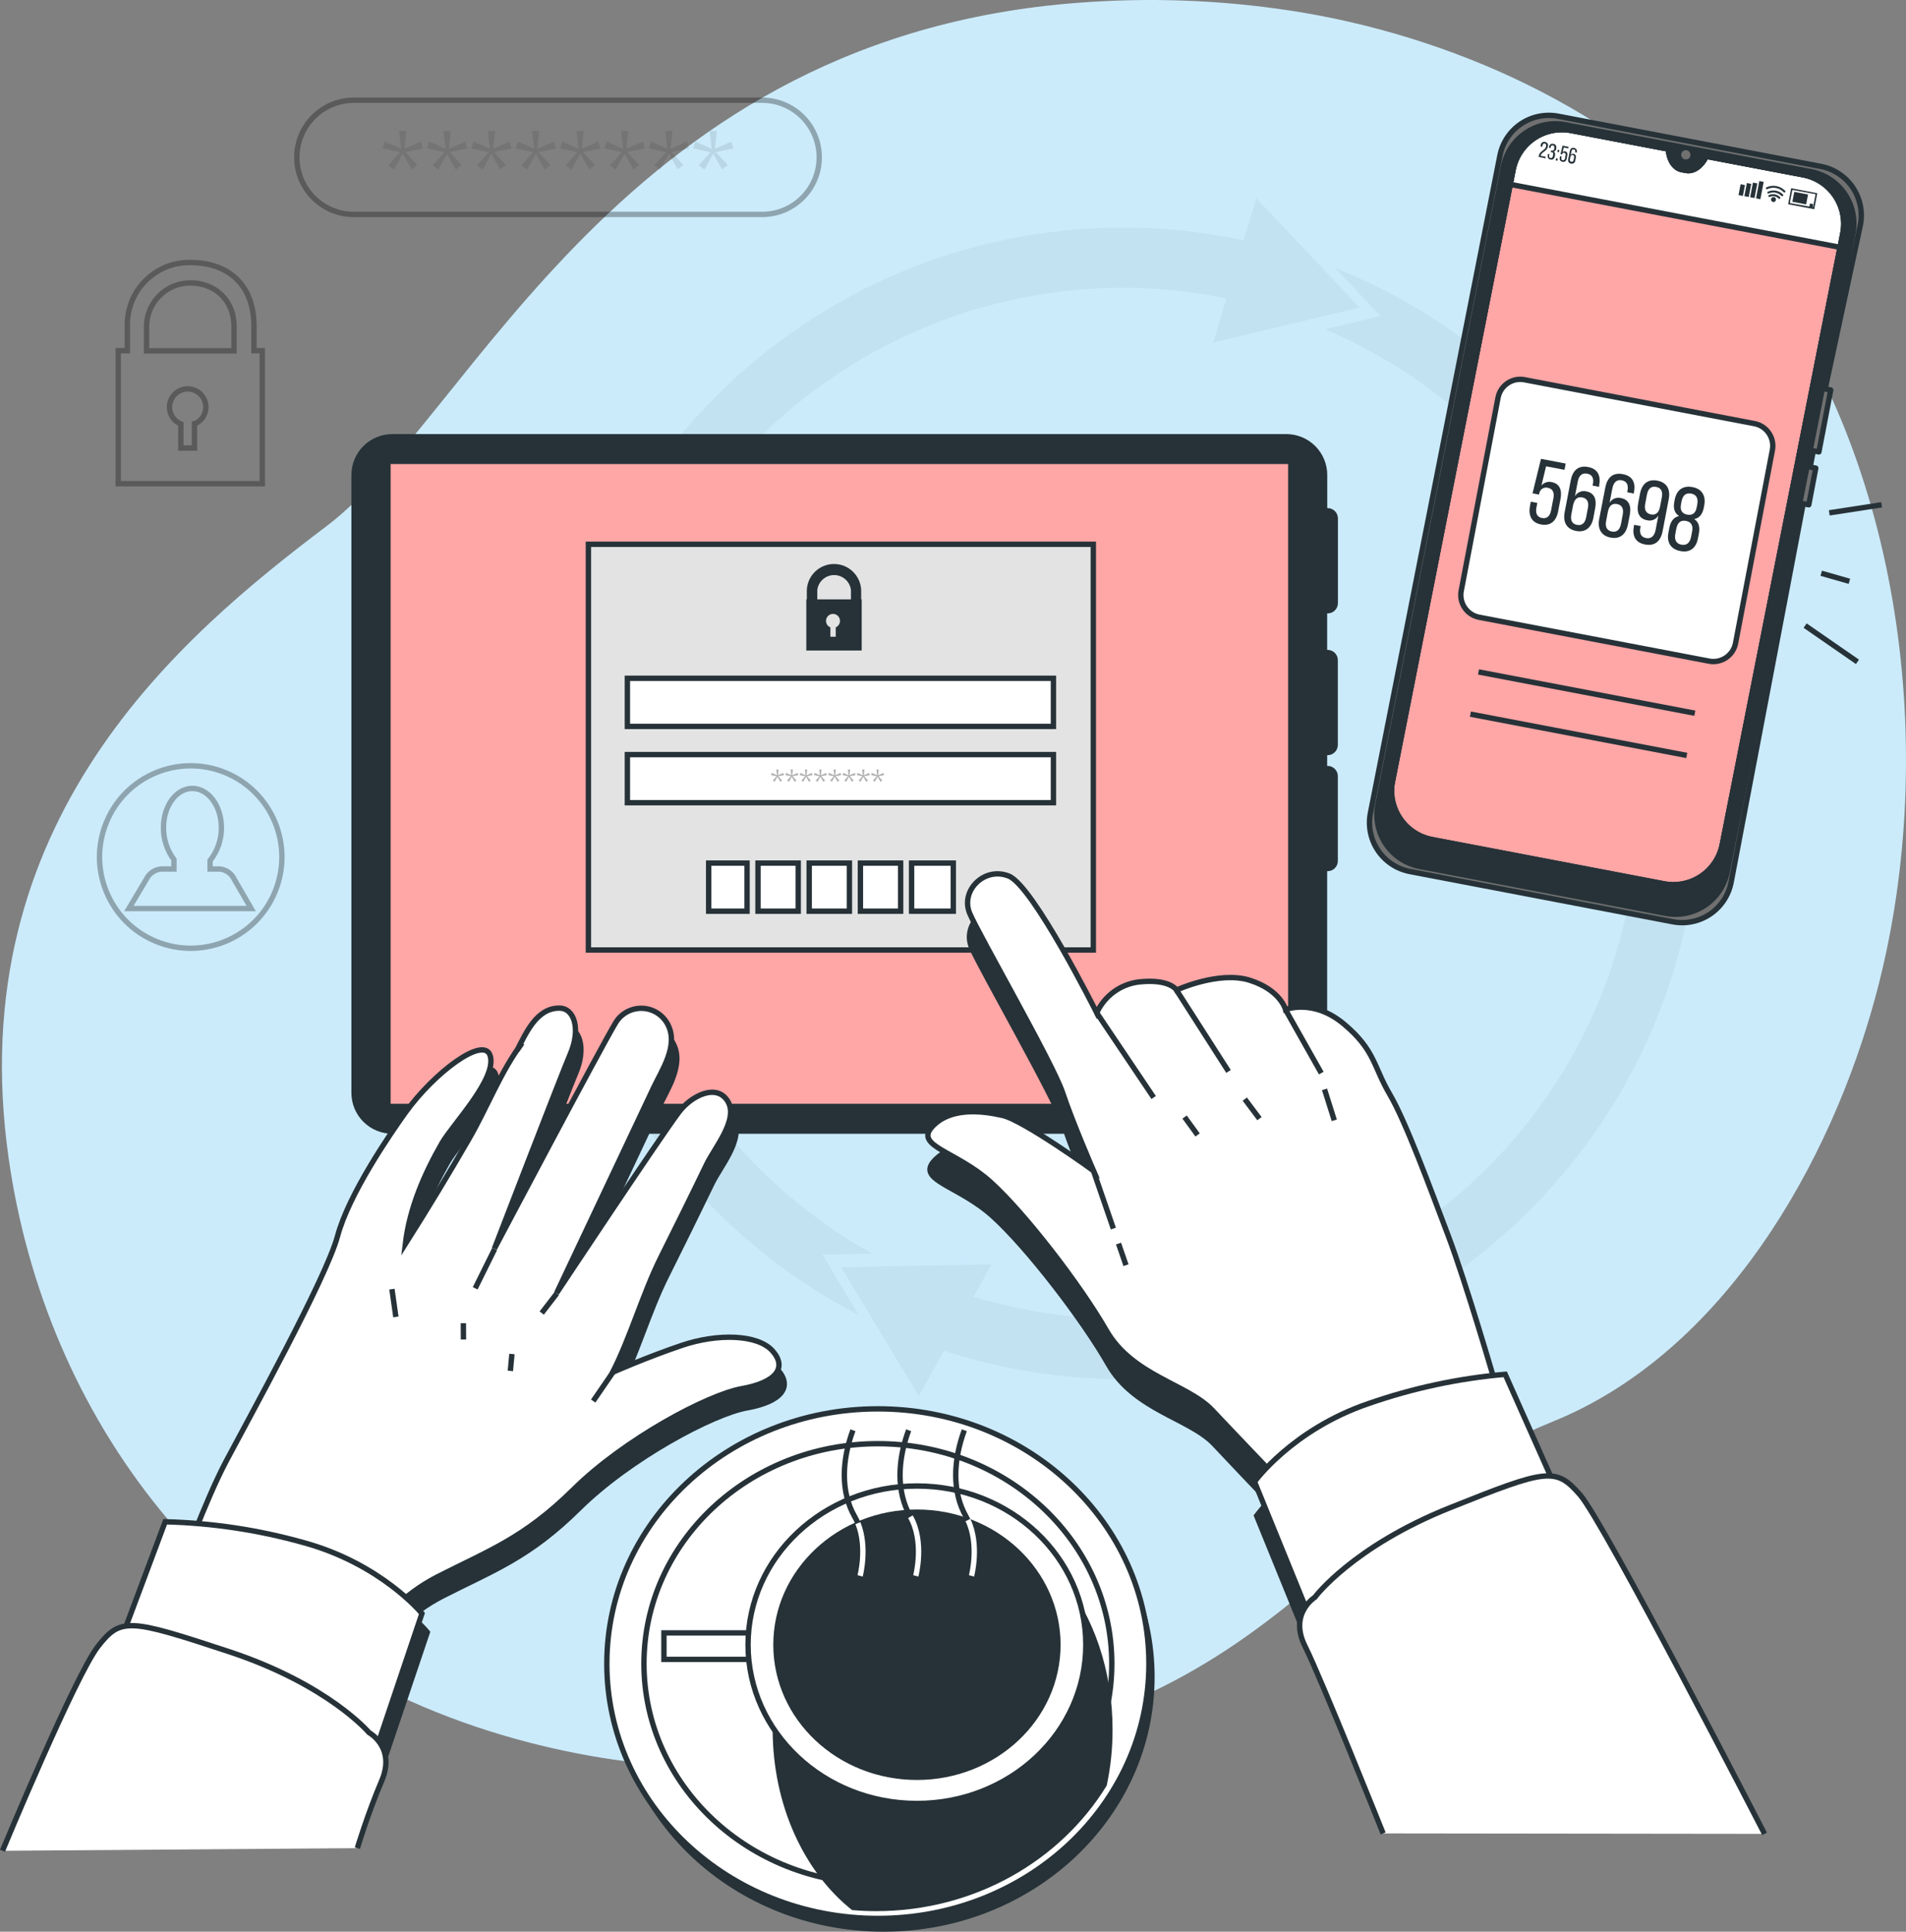 <?xml version="1.0" encoding="UTF-8" standalone="no"?>
<svg
   xmlns:dc="http://purl.org/dc/elements/1.1/"
   xmlns:cc="http://creativecommons.org/ns#"
   xmlns:rdf="http://www.w3.org/1999/02/22-rdf-syntax-ns#"
   xmlns:svg="http://www.w3.org/2000/svg"
   xmlns="http://www.w3.org/2000/svg"
   xmlns:sodipodi="http://sodipodi.sourceforge.net/DTD/sodipodi-0.dtd"
   xmlns:inkscape="http://www.inkscape.org/namespaces/inkscape"
   width="346.386"
   height="350.905"
   viewBox="0 0 346.386 350.905"
   version="1.1"
   id="svg214"
   sodipodi:docname="two-factor.svg"
   style="fill:none"
   inkscape:version="0.92.5 (2060ec1f9f, 2020-04-08)">
  <rect x="0" y="0" width="346.386" height="350.905" fill="#808080" stroke="none"/>
  <defs
     id="defs218" />
  <sodipodi:namedview
     pagecolor="#ffffff"
     bordercolor="#666666"
     borderopacity="1"
     objecttolerance="10"
     gridtolerance="10"
     guidetolerance="10"
     inkscape:pageopacity="0"
     inkscape:pageshadow="2"
     inkscape:window-width="3840"
     inkscape:window-height="2096"
     id="namedview216"
     showgrid="false"
     fit-margin-top="0"
     fit-margin-left="0"
     fit-margin-right="0"
     fit-margin-bottom="0"
     inkscape:zoom="1.7337891"
     inkscape:cx="226.0346"
     inkscape:cy="115.72048"
     inkscape:window-x="0"
     inkscape:window-y="34"
     inkscape:window-maximized="1"
     inkscape:current-layer="svg214" />
  <path
     d="m 340.936,180.696 c -8.232,30.716 -27.782,64.981 -58.713,77.532 -46.731,18.972 -48.764,58.296 -135.266,62.955 -12.626,0.735 -25.295,0.098 -37.784,-1.902 -6.106,-0.996 -12.142,-2.382 -18.071,-4.15 -52.291,-15.593 -82.845,-57.943 -89.521,-104.659 -8.786,-61.477 31.478,-95.033 57.827,-114.945 26.35,-19.913 53.708,-89.929 138.708,-95.172 12.979,-0.842 26.011,-0.183 38.839,1.964 29.26,4.982 59.86,19.25 79.094,42.612 1.443,1.756 2.834,3.552 4.174,5.39 26.195,36.059 31.939,88.496 20.713,130.376 z"
     id="path2"
     inkscape:connector-curvature="0"
     style="fill:#cbebfb" />
  <path
     d="m 46.157,63.71 v -4.366 c 0,-8.609 -5.729,-11.658 -11.55,-11.658 -1.529,-0.027 -3.048,0.258 -4.463,0.836 -1.415,0.579 -2.698,1.44 -3.77,2.531 -1.072,1.091 -1.911,2.388 -2.465,3.814 -0.554,1.425 -0.812,2.949 -0.759,4.477 v 4.366 h -1.663 v 24.163 h 26.18 v -24.163 z m -10.811,13.298 v 4.381 h -2.479 v -4.381 c -0.711,-0.288 -1.299,-0.814 -1.664,-1.487 -0.365,-0.674 -0.485,-1.454 -0.339,-2.206 0.147,-0.752 0.55,-1.43 1.142,-1.918 0.592,-0.487 1.334,-0.754 2.101,-0.754 0.766,0 1.509,0.267 2.101,0.754 0.592,0.487 0.995,1.165 1.142,1.918 0.146,0.752 0.027,1.532 -0.339,2.206 -0.365,0.674 -0.954,1.2 -1.664,1.487 z m 7.184,-13.275 h -15.9 v -4.366 c -0.004,-2.11 0.83,-4.136 2.318,-5.632 1.488,-1.496 3.51,-2.339 5.62,-2.345 4.389,0 7.962,3.003 7.962,7.954 z"
     stroke-miterlimit="10"
     id="path4"
     inkscape:connector-curvature="0"
     style="opacity:0.3;stroke:#000000;stroke-width:0.975;stroke-miterlimit:10" />
  <path
     d="M 138.504,18.203 H 64.322 c -5.732,0 -10.38,4.645 -10.38,10.376 0,5.73 4.647,10.376 10.38,10.376 h 74.182 c 5.732,0 10.379,-4.645 10.379,-10.376 0,-5.73 -4.647,-10.376 -10.379,-10.376 z"
     stroke-miterlimit="10"
     id="path6"
     inkscape:connector-curvature="0"
     style="opacity:0.3;stroke:#000000;stroke-width:0.975;stroke-miterlimit:10" />
  <g
     id="g24"
     style="opacity:0.3"
     transform="translate(-21.88,-21.552)">
    <path
       d="m 95.565,49.164 2.164,2.387 -1.04,0.77 -1.617,-2.841 -1.594,2.88 -1.04,-0.77 2.148,-2.387 -3.165,-0.693 0.385,-1.247 2.98,1.309 -0.37,-3.226 h 1.309 l -0.346,3.226 2.98,-1.286 0.385,1.247 z"
       id="path8"
       inkscape:connector-curvature="0"
       style="opacity:0.3;fill:#000000" />
    <path
       d="m 103.626,49.164 2.164,2.387 -1.07,0.808 -1.61,-2.841 -1.57,2.841 -1.04,-0.77 2.141,-2.387 -3.165,-0.693 0.393,-1.247 2.98,1.309 -0.37,-3.226 h 1.309 l -0.346,3.226 2.979,-1.286 0.385,1.247 z"
       id="path10"
       inkscape:connector-curvature="0"
       style="opacity:0.3;fill:#000000" />
    <path
       d="m 111.65,49.164 2.164,2.387 -1.039,0.77 -1.61,-2.841 -1.563,2.88 -1.032,-0.77 2.141,-2.387 -3.172,-0.693 0.392,-1.247 2.98,1.309 -0.369,-3.226 h 1.309 l -0.347,3.226 2.98,-1.286 0.385,1.247 z"
       id="path12"
       inkscape:connector-curvature="0"
       style="opacity:0.3;fill:#000000" />
    <path
       d="m 119.743,49.164 2.164,2.387 -1.017,0.808 -1.617,-2.841 -1.609,2.841 -1.039,-0.77 2.14,-2.387 -3.164,-0.693 0.385,-1.247 2.979,1.309 -0.385,-3.226 h 1.302 l -0.347,3.226 2.98,-1.286 0.393,1.247 z"
       id="path14"
       inkscape:connector-curvature="0"
       style="opacity:0.3;fill:#000000" />
    <path
       d="m 127.82,49.164 2.164,2.387 -1.04,0.77 -1.617,-2.841 -1.601,2.88 -1.047,-0.77 2.148,-2.387 -3.165,-0.693 0.385,-1.247 2.98,1.309 -0.37,-3.226 h 1.309 l -0.346,3.226 2.98,-1.286 0.385,1.247 z"
       id="path16"
       inkscape:connector-curvature="0"
       style="opacity:0.3;fill:#000000" />
    <path
       d="m 135.867,49.164 2.163,2.387 -1.047,0.77 -1.609,-2.841 -1.594,2.88 -1.04,-0.77 2.141,-2.387 -3.165,-0.693 0.393,-1.247 2.98,1.309 -0.339,-3.226 h 1.309 l -0.346,3.226 2.98,-1.286 0.385,1.247 z"
       id="path18"
       inkscape:connector-curvature="0"
       style="opacity:0.3;fill:#000000" />
    <path
       d="m 143.921,49.164 2.164,2.387 -1.039,0.77 -1.61,-2.841 -1.594,2.88 -1.039,-0.77 2.141,-2.387 -3.165,-0.693 0.393,-1.247 2.979,1.309 -0.369,-3.226 h 1.309 l -0.347,3.226 2.98,-1.286 0.385,1.247 z"
       id="path20"
       inkscape:connector-curvature="0"
       style="opacity:0.3;fill:#000000" />
    <path
       d="m 151.983,49.164 2.164,2.387 -1.04,0.77 -1.617,-2.841 -1.586,2.88 -1.04,-0.77 2.141,-2.387 -3.165,-0.693 0.385,-1.247 2.98,1.309 -0.362,-3.226 h 1.302 l -0.347,3.226 2.972,-1.286 0.393,1.247 z"
       id="path22"
       inkscape:connector-curvature="0"
       style="opacity:0.3;fill:#000000" />
  </g>
  <path
     d="m 42.576,159.737 c -0.237,-0.519 -0.606,-0.966 -1.071,-1.296 -0.465,-0.33 -1.009,-0.531 -1.577,-0.583 h -1.748 v -1.54 c 1.35,-1.7 2.075,-3.812 2.056,-5.983 0,-3.927 -2.364,-7.115 -5.282,-7.115 -2.918,0 -5.244,3.188 -5.244,7.115 -0.016,2.093 0.652,4.135 1.902,5.814 v 1.709 h -2.31 c -0.575,0.045 -1.127,0.241 -1.603,0.566 -0.476,0.326 -0.858,0.77 -1.108,1.29 l -3.165,5.328 h 22.23 z"
     stroke-miterlimit="10"
     id="path26"
     inkscape:connector-curvature="0"
     style="opacity:0.3;stroke:#000000;stroke-width:0.975;stroke-miterlimit:10" />
  <path
     d="m 49.969,162.025 c 3.502,-8.455 -0.513,-18.149 -8.968,-21.651 -8.455,-3.502 -18.148,0.513 -21.65,8.968 -3.502,8.455 0.513,18.148 8.968,21.65 8.455,3.503 18.148,-0.513 21.65,-8.967 z"
     stroke-miterlimit="10"
     id="path28"
     inkscape:connector-curvature="0"
     style="opacity:0.3;stroke:#000000;stroke-width:0.975;stroke-miterlimit:10" />
  <g
     id="g34"
     style="opacity:0.2"
     transform="translate(-21.88,-21.552)">
    <path
       d="m 180.434,249.287 c -19.551,-10.866 -34.565,-28.373 -42.324,-49.351 -7.759,-20.979 -7.751,-44.042 0.024,-65.015 7.774,-20.973 22.801,-38.469 42.36,-49.321 19.558,-10.852 42.356,-14.342 64.266,-9.839 l -2.387,8.008 26.611,-6.337 -18.788,-19.874 -2.31,7.646 c -7.22,-1.546 -14.584,-2.32 -21.968,-2.31 -57.681,0 -104.612,46.923 -104.612,104.604 0.015,19.199 5.308,38.024 15.3,54.418 9.992,16.393 24.299,29.725 41.356,38.536 l -6.599,-10.972 z"
       id="path30"
       inkscape:connector-curvature="0"
       style="opacity:0.2;fill:#000000" />
    <path
       d="m 264.541,70.255 8.216,8.693 -10.087,2.402 c 22.037,9.387 39.638,26.863 49.183,48.834 9.544,21.97 10.306,46.762 2.128,69.276 -8.179,22.514 -24.674,41.037 -46.094,51.76 -21.419,10.722 -46.133,12.827 -69.058,5.883 l 3.25,-5.891 -27.343,0.532 14.129,23.415 4.559,-8.254 c 10.496,3.44 21.472,5.189 32.517,5.182 57.681,0 104.612,-46.924 104.612,-104.612 C 330.528,146.528 324.225,126.07 312.459,108.74 300.692,91.41 284.001,78.005 264.541,70.255 Z"
       id="path32"
       inkscape:connector-curvature="0"
       style="opacity:0.2;fill:#000000" />
  </g>
  <path
     d="m 327.7,31.755 -17.633,-3.365 v 0.062 c -0.878,1.779 -2.31,2.764 -3.642,2.51 l -0.77,-0.146 c -1.332,-0.246 -2.31,-1.702 -2.464,-3.681 v -0.062 l -17.633,-3.365 c -1.167,-0.224 -2.368,-0.216 -3.532,0.024 -1.165,0.24 -2.27,0.708 -3.254,1.376 -0.983,0.668 -1.825,1.524 -2.477,2.517 -0.653,0.994 -1.103,2.107 -1.324,3.275 l -22.885,116.047 c -0.257,1.354 0.034,2.755 0.81,3.894 0.775,1.139 1.971,1.924 3.325,2.181 l 49.75,9.495 c 0.67,0.128 1.358,0.123 2.026,-0.015 0.669,-0.138 1.303,-0.406 1.867,-0.79 0.564,-0.383 1.047,-0.874 1.422,-1.444 0.374,-0.57 0.633,-1.209 0.76,-1.879 l 22.869,-116.031 c 0.225,-1.17 0.217,-2.373 -0.024,-3.54 -0.241,-1.167 -0.71,-2.275 -1.38,-3.26 -0.671,-0.985 -1.529,-1.828 -2.526,-2.481 -0.997,-0.652 -2.114,-1.102 -3.285,-1.321 z"
     id="path36"
     inkscape:connector-curvature="0"
     style="fill:#ffa6a6;stroke:#263238;stroke-width:0.975;stroke-linecap:round;stroke-linejoin:round" />
  <path
     d="m 334.422,44.93 0.493,-2.587 c 0.223,-1.169 0.213,-2.371 -0.029,-3.536 -0.242,-1.165 -0.711,-2.271 -1.381,-3.255 -0.671,-0.984 -1.528,-1.825 -2.524,-2.477 -0.996,-0.651 -2.111,-1.1 -3.281,-1.32 l -17.633,-3.365 v 0.062 c -0.878,1.779 -2.31,2.764 -3.642,2.51 l -0.77,-0.146 c -1.332,-0.246 -2.31,-1.702 -2.464,-3.681 v -0.062 l -17.633,-3.365 c -1.167,-0.224 -2.368,-0.216 -3.532,0.024 -1.165,0.24 -2.27,0.708 -3.254,1.376 -0.983,0.668 -1.825,1.524 -2.477,2.517 -0.653,0.994 -1.103,2.107 -1.324,3.275 l -0.501,2.595 z"
     id="path38"
     inkscape:connector-curvature="0"
     style="fill:#ffffff;stroke:#263238;stroke-width:0.975;stroke-linecap:round;stroke-linejoin:round" />
  <path
     d="m 330.557,82.09 2.148,-11.242 -1.016,-0.193 6.414,-29.837 c 0.447,-2.358 -0.061,-4.798 -1.41,-6.783 -1.35,-1.985 -3.432,-3.353 -5.79,-3.805 l -47.74,-9.117 c -2.358,-0.449 -4.799,0.058 -6.784,1.408 -1.985,1.35 -3.353,3.433 -3.803,5.792 l -23.531,119.42 c -0.225,1.167 -0.217,2.367 0.024,3.532 0.24,1.164 0.707,2.27 1.375,3.253 0.668,0.984 1.524,1.826 2.518,2.478 0.994,0.652 2.106,1.102 3.274,1.324 l 47.741,9.117 c 1.17,0.229 2.375,0.224 3.544,-0.014 1.168,-0.237 2.279,-0.704 3.267,-1.372 0.988,-0.668 1.834,-1.525 2.49,-2.522 0.656,-0.996 1.109,-2.112 1.332,-3.284 l 13.09,-68.746 1.017,0.201 1.27,-6.661 -1.016,-0.192 0.562,-2.949 z m -17.548,71.271 c -0.454,2.358 -1.824,4.439 -3.81,5.788 -1.987,1.348 -4.427,1.853 -6.786,1.404 l -42.172,-8.046 c -2.358,-0.452 -4.439,-1.821 -5.787,-3.806 -1.349,-1.985 -1.854,-4.424 -1.405,-6.782 l 21.914,-111.019 c 0.222,-1.168 0.672,-2.281 1.324,-3.275 0.652,-0.994 1.494,-1.849 2.478,-2.517 0.983,-0.668 2.089,-1.135 3.253,-1.376 1.165,-0.24 2.365,-0.248 3.532,-0.024 l 17.633,3.365 v 0.062 c 0.17,1.979 1.132,3.434 2.464,3.681 l 0.77,0.146 c 1.325,0.254 2.765,-0.77 3.643,-2.51 v -0.062 l 17.64,3.365 c 1.171,0.22 2.288,0.669 3.285,1.321 0.997,0.652 1.855,1.496 2.526,2.481 0.67,0.985 1.139,2.093 1.38,3.26 0.241,1.167 0.249,2.37 0.024,3.54 z"
     id="path40"
     inkscape:connector-curvature="0"
     style="fill:#707070;stroke:#263238;stroke-width:0.975;stroke-linecap:round;stroke-linejoin:round" />
  <path
     d="m 329.109,31.185 -44.66,-8.524 c -2.498,-0.476 -5.084,0.06 -7.187,1.489 -2.104,1.429 -3.554,3.636 -4.032,6.134 l -22.823,115.893 c -0.236,1.237 -0.227,2.509 0.028,3.743 0.255,1.233 0.751,2.404 1.459,3.446 0.708,1.042 1.614,1.934 2.667,2.626 1.053,0.691 2.232,1.168 3.469,1.404 l 44.66,8.516 c 1.238,0.237 2.509,0.227 3.743,-0.028 1.234,-0.255 2.405,-0.75 3.447,-1.458 1.042,-0.708 1.934,-1.615 2.625,-2.668 0.692,-1.053 1.169,-2.231 1.404,-3.469 l 22.823,-115.893 c 0.476,-2.498 -0.06,-5.082 -1.489,-7.184 -1.43,-2.103 -3.636,-3.551 -6.134,-4.027 z m -16.101,122.176 c -0.453,2.358 -1.823,4.439 -3.81,5.788 -1.986,1.348 -4.426,1.853 -6.785,1.404 l -42.173,-8.047 c -2.357,-0.451 -4.438,-1.82 -5.787,-3.805 -1.348,-1.985 -1.853,-4.425 -1.404,-6.782 l 21.914,-111.019 c 0.221,-1.168 0.671,-2.281 1.324,-3.275 0.652,-0.994 1.494,-1.849 2.478,-2.517 0.983,-0.668 2.089,-1.135 3.253,-1.376 1.164,-0.24 2.365,-0.248 3.532,-0.024 l 17.633,3.365 v 0.061 c 0.17,1.979 1.132,3.434 2.464,3.681 l 0.77,0.146 c 1.325,0.254 2.765,-0.77 3.642,-2.51 v -0.062 l 17.641,3.365 c 1.171,0.22 2.288,0.669 3.285,1.321 0.997,0.652 1.855,1.496 2.526,2.481 0.67,0.985 1.139,2.093 1.38,3.26 0.241,1.167 0.249,2.37 0.024,3.54 z"
     id="path42"
     inkscape:connector-curvature="0"
     style="fill:#263238;stroke:#263238;stroke-width:0.975;stroke-linecap:round;stroke-linejoin:round" />
  <path
     d="m 307.203,28.282 c 0.032,-0.164 0.014,-0.335 -0.051,-0.489 -0.064,-0.154 -0.174,-0.286 -0.313,-0.379 -0.14,-0.092 -0.304,-0.141 -0.471,-0.141 -0.168,8e-4 -0.331,0.051 -0.47,0.145 -0.139,0.094 -0.247,0.226 -0.311,0.381 -0.063,0.155 -0.079,0.325 -0.046,0.49 0.034,0.164 0.115,0.315 0.234,0.433 0.119,0.118 0.27,0.198 0.434,0.23 0.11,0.022 0.222,0.023 0.332,9e-4 0.109,-0.022 0.213,-0.065 0.306,-0.127 0.092,-0.062 0.171,-0.142 0.232,-0.236 0.062,-0.093 0.104,-0.198 0.124,-0.308 z"
     id="path44"
     inkscape:connector-curvature="0"
     style="fill:#707070" />
  <path
     d="m 281.292,26.65 c -0.162,0.847 -1.17,0.97 -1.294,1.609 v 0.046 l 0.917,0.177 -0.054,0.285 -1.232,-0.27 0.046,-0.239 c 0.169,-0.901 1.155,-0.901 1.301,-1.686 0.054,-0.285 0,-0.462 -0.238,-0.5 -0.239,-0.038 -0.362,0.1 -0.409,0.346 l -0.046,0.246 -0.292,-0.054 v -0.231 c 0.084,-0.423 0.331,-0.67 0.77,-0.593 0.098,0.007 0.194,0.037 0.279,0.089 0.084,0.051 0.155,0.122 0.207,0.206 0.052,0.084 0.083,0.18 0.091,0.278 0.008,0.099 -0.008,0.198 -0.046,0.289 z"
     id="path46"
     inkscape:connector-curvature="0"
     style="fill:#263238" />
  <path
     d="m 282.825,26.958 v 0.069 c -0.012,0.122 -0.063,0.237 -0.144,0.328 -0.082,0.091 -0.191,0.154 -0.31,0.18 0.103,0.068 0.182,0.168 0.223,0.285 0.042,0.117 0.045,0.244 0.008,0.362 l -0.039,0.216 c -0.085,0.431 -0.339,0.67 -0.77,0.593 -0.431,-0.077 -0.578,-0.4 -0.493,-0.832 v -0.193 l 0.293,0.054 -0.046,0.216 c -0.047,0.254 0,0.423 0.254,0.462 0.254,0.038 0.354,-0.085 0.408,-0.37 l 0.046,-0.216 c 0.046,-0.27 0,-0.423 -0.277,-0.477 h -0.17 l 0.054,-0.277 h 0.185 c 0.049,0.009 0.098,0.007 0.146,-0.005 0.048,-0.012 0.093,-0.034 0.131,-0.065 0.039,-0.031 0.071,-0.069 0.093,-0.113 0.023,-0.044 0.036,-0.092 0.038,-0.141 v -0.131 c 0.054,-0.285 0,-0.454 -0.246,-0.493 -0.247,-0.038 -0.362,0.092 -0.408,0.346 v 0.139 l -0.293,-0.054 v -0.131 c 0.077,-0.423 0.331,-0.662 0.77,-0.585 0.439,0.077 0.632,0.385 0.547,0.832 z"
     id="path48"
     inkscape:connector-curvature="0"
     style="fill:#263238" />
  <path
     d="m 283.394,27.266 -0.077,0.393 -0.3,-0.062 0.077,-0.385 z m -0.292,1.54 -0.077,0.393 -0.301,-0.062 0.077,-0.385 z"
     id="path50"
     inkscape:connector-curvature="0"
     style="fill:#263238" />
  <path
     d="m 283.979,27.643 c 0.053,-0.067 0.124,-0.117 0.205,-0.144 0.08,-0.027 0.167,-0.031 0.25,-0.009 0.362,0.069 0.469,0.362 0.392,0.77 l -0.1,0.547 c -0.084,0.431 -0.339,0.67 -0.77,0.585 -0.431,-0.085 -0.57,-0.393 -0.493,-0.824 l 0.039,-0.193 0.293,0.062 -0.039,0.208 c -0.054,0.246 0,0.423 0.246,0.462 0.247,0.038 0.362,-0.085 0.409,-0.339 l 0.1,-0.547 c 0.054,-0.246 0,-0.423 -0.247,-0.462 -0.04,-0.01 -0.082,-0.012 -0.124,-0.005 -0.041,0.007 -0.08,0.021 -0.116,0.044 -0.035,0.022 -0.065,0.052 -0.089,0.086 -0.024,0.035 -0.04,0.073 -0.048,0.114 v 0.062 l -0.293,-0.054 0.37,-1.54 1.109,0.208 -0.054,0.277 -0.824,-0.154 z"
     id="path52"
     inkscape:connector-curvature="0"
     style="fill:#263238" />
  <path
     d="m 286.559,27.651 v 0.077 l -0.292,-0.054 v -0.069 c 0.046,-0.254 0,-0.423 -0.262,-0.462 -0.262,-0.038 -0.37,0.085 -0.424,0.385 l -0.123,0.624 c 0.052,-0.086 0.13,-0.153 0.223,-0.19 0.093,-0.038 0.196,-0.044 0.293,-0.018 0.354,0.069 0.47,0.354 0.393,0.77 l -0.085,0.423 c -0.003,0.093 -0.027,0.183 -0.069,0.266 -0.043,0.082 -0.103,0.154 -0.177,0.21 -0.074,0.056 -0.159,0.095 -0.25,0.114 -0.09,0.019 -0.184,0.018 -0.274,-0.004 -0.092,-0.013 -0.18,-0.046 -0.258,-0.098 -0.078,-0.051 -0.144,-0.119 -0.192,-0.198 -0.049,-0.08 -0.079,-0.169 -0.089,-0.261 -0.01,-0.093 0,-0.186 0.031,-0.274 l 0.277,-1.425 c 0.085,-0.447 0.339,-0.685 0.77,-0.601 0.088,0.012 0.173,0.043 0.248,0.09 0.075,0.048 0.139,0.111 0.187,0.185 0.048,0.075 0.08,0.159 0.092,0.247 0.013,0.088 0.006,0.178 -0.019,0.263 z m -1.162,0.847 -0.085,0.416 c -0.046,0.254 0,0.423 0.254,0.47 0.254,0.046 0.362,-0.085 0.416,-0.339 l 0.077,-0.423 c 0.046,-0.246 0,-0.423 -0.254,-0.462 -0.254,-0.038 -0.362,0.1 -0.408,0.339 z"
     id="path54"
     inkscape:connector-curvature="0"
     style="fill:#263238" />
  <path
     d="m 317.12,33.618 -0.794,-0.152 -0.377,1.974 0.794,0.152 z"
     id="path56"
     inkscape:connector-curvature="0"
     style="fill:#263238" />
  <path
     d="m 318.258,33.408 -0.794,-0.151 -0.453,2.375 0.794,0.151 z"
     id="path58"
     inkscape:connector-curvature="0"
     style="fill:#263238" />
  <path
     d="m 319.364,33.319 -0.794,-0.151 -0.507,2.655 0.794,0.151 z"
     id="path60"
     inkscape:connector-curvature="0"
     style="fill:#263238" />
  <path
     d="m 320.523,33.039 -0.794,-0.151 -0.6,3.147 0.794,0.151 z"
     id="path62"
     inkscape:connector-curvature="0"
     style="fill:#263238" />
  <path
     d="m 329.71,38 -4.743,-0.901 0.546,-2.903 4.751,0.909 z m -4.435,-1.117 4.219,0.77 0.455,-2.379 -4.22,-0.77 z"
     id="path64"
     inkscape:connector-curvature="0"
     style="fill:#263238" />
  <path
     d="m 328.583,35.331 -2.504,-0.478 -0.343,1.8 2.503,0.478 z"
     id="path66"
     inkscape:connector-curvature="0"
     style="fill:#263238" />
  <path
     d="m 329.526,37.085 -0.596,-0.116 -0.132,0.679 0.597,0.116 z"
     id="path68"
     inkscape:connector-curvature="0"
     style="fill:#263238" />
  <path
     d="m 323.342,36.136 c -0.032,-0.008 -0.061,-0.024 -0.085,-0.046 -0.202,-0.219 -0.467,-0.369 -0.759,-0.428 -0.292,-0.059 -0.595,-0.025 -0.866,0.097 -0.02,0.013 -0.042,0.021 -0.066,0.024 -0.023,0.004 -0.047,0.003 -0.07,-0.003 -0.023,-0.006 -0.045,-0.016 -0.063,-0.03 -0.019,-0.014 -0.035,-0.032 -0.047,-0.053 -0.013,-0.02 -0.021,-0.043 -0.025,-0.066 -0.003,-0.023 -0.002,-0.047 0.004,-0.07 0.005,-0.023 0.016,-0.045 0.03,-0.064 0.014,-0.019 0.032,-0.035 0.052,-0.047 0.336,-0.166 0.717,-0.22 1.085,-0.153 0.369,0.067 0.707,0.25 0.964,0.523 0.017,0.017 0.03,0.036 0.039,0.058 0.01,0.022 0.014,0.045 0.014,0.069 0,0.024 -0.004,0.047 -0.014,0.069 -0.009,0.022 -0.022,0.042 -0.039,0.058 -0.019,0.021 -0.043,0.038 -0.07,0.049 -0.027,0.011 -0.056,0.015 -0.084,0.013 z"
     id="path70"
     inkscape:connector-curvature="0"
     style="fill:#263238" />
  <path
     d="m 323.85,35.605 c -0.028,0.007 -0.057,0.007 -0.085,0 -0.288,-0.309 -0.665,-0.52 -1.079,-0.604 -0.414,-0.084 -0.844,-0.037 -1.231,0.134 -0.02,0.012 -0.042,0.02 -0.066,0.024 -0.023,0.004 -0.047,0.002 -0.069,-0.003 -0.023,-0.006 -0.045,-0.016 -0.064,-0.03 -0.019,-0.014 -0.035,-0.032 -0.047,-0.052 -0.012,-0.02 -0.02,-0.043 -0.024,-0.066 -0.003,-0.023 -0.002,-0.047 0.004,-0.07 0.006,-0.023 0.016,-0.044 0.03,-0.063 0.014,-0.019 0.031,-0.035 0.052,-0.047 0.455,-0.216 0.968,-0.284 1.464,-0.192 0.496,0.091 0.951,0.336 1.3,0.701 0.017,0.017 0.03,0.036 0.04,0.058 0.009,0.022 0.014,0.045 0.014,0.069 0,0.024 -0.005,0.047 -0.014,0.069 -0.01,0.022 -0.023,0.042 -0.04,0.058 -0.026,0.02 -0.057,0.033 -0.09,0.035 -0.033,0.003 -0.066,-0.004 -0.095,-0.02 z"
     id="path72"
     inkscape:connector-curvature="0"
     style="fill:#263238" />
  <path
     d="m 324.274,34.981 c -0.034,-0.009 -0.065,-0.025 -0.093,-0.046 -0.37,-0.404 -0.86,-0.679 -1.397,-0.784 -0.538,-0.105 -1.095,-0.036 -1.59,0.199 -0.042,0.022 -0.091,0.028 -0.137,0.015 -0.046,-0.013 -0.085,-0.043 -0.11,-0.084 -0.012,-0.02 -0.02,-0.043 -0.024,-0.066 -0.004,-0.023 -0.003,-0.047 0.003,-0.07 0.006,-0.023 0.016,-0.044 0.03,-0.063 0.015,-0.019 0.032,-0.035 0.053,-0.047 0.563,-0.266 1.195,-0.349 1.807,-0.235 0.613,0.113 1.174,0.417 1.604,0.867 0.017,0.017 0.031,0.036 0.04,0.058 0.009,0.022 0.014,0.045 0.014,0.069 0,0.024 -0.005,0.047 -0.014,0.069 -0.009,0.022 -0.023,0.042 -0.04,0.058 -0.017,0.021 -0.04,0.038 -0.065,0.049 -0.026,0.011 -0.054,0.015 -0.081,0.013 z"
     id="path74"
     inkscape:connector-curvature="0"
     style="fill:#263238" />
  <path
     d="m 322.749,36.329 c -0.01,0.058 -0.032,0.114 -0.064,0.164 -0.031,0.05 -0.073,0.093 -0.122,0.127 -0.048,0.034 -0.103,0.057 -0.161,0.07 -0.058,0.012 -0.118,0.013 -0.176,0.002 -0.119,-0.022 -0.223,-0.091 -0.291,-0.191 -0.068,-0.1 -0.094,-0.222 -0.071,-0.341 0.022,-0.118 0.091,-0.223 0.19,-0.291 0.1,-0.068 0.223,-0.093 0.341,-0.071 0.059,0.011 0.114,0.034 0.164,0.067 0.049,0.033 0.092,0.075 0.125,0.125 0.033,0.05 0.056,0.105 0.067,0.164 0.011,0.058 0.011,0.118 -0.002,0.177 z"
     id="path76"
     inkscape:connector-curvature="0"
     style="fill:#263238" />
  <path
     d="m 318.835,76.951 -41.781,-7.97 c -2.231,-0.425 -4.384,1.038 -4.809,3.268 l -6.691,35.073 c -0.425,2.23 1.038,4.384 3.269,4.809 l 41.781,7.97 c 2.231,0.426 4.384,-1.037 4.809,-3.268 l 6.691,-35.073 c 0.425,-2.23 -1.038,-4.383 -3.269,-4.809 z"
     stroke-miterlimit="10"
     id="path78"
     inkscape:connector-curvature="0"
     style="fill:#ffffff;stroke:#263238;stroke-width:0.975;stroke-miterlimit:10" />
  <path
     d="m 280.129,88.196 c 0.223,-0.267 0.517,-0.466 0.848,-0.575 0.33,-0.109 0.685,-0.123 1.023,-0.041 1.463,0.277 1.91,1.478 1.594,3.08 l -0.423,2.225 c -0.331,1.741 -1.379,2.718 -3.119,2.387 -1.74,-0.331 -2.31,-1.624 -2.002,-3.365 l 0.146,-0.77 1.186,0.224 -0.161,0.847 c -0.193,1.024 0.107,1.725 1.016,1.894 0.909,0.169 1.455,-0.362 1.648,-1.386 l 0.423,-2.21 c 0.2,-1.024 -0.108,-1.725 -1.016,-1.894 -0.165,-0.044 -0.338,-0.054 -0.507,-0.029 -0.169,0.026 -0.331,0.086 -0.475,0.177 -0.145,0.091 -0.269,0.211 -0.365,0.353 -0.096,0.141 -0.162,0.301 -0.193,0.469 l -0.054,0.262 -1.186,-0.223 1.54,-6.268 4.489,0.854 -0.215,1.14 -3.35,-0.639 z"
     id="path80"
     inkscape:connector-curvature="0"
     style="fill:#263238" />
  <path
     d="m 290.617,88.227 v 0.216 l -1.186,-0.231 0.054,-0.293 c 0.2,-1.024 -0.108,-1.702 -1.039,-1.879 -0.932,-0.177 -1.54,0.354 -1.733,1.54 l -0.485,2.557 c 0.203,-0.352 0.515,-0.627 0.889,-0.785 0.374,-0.157 0.789,-0.187 1.182,-0.086 1.463,0.278 1.91,1.456 1.594,3.08 l -0.323,1.725 c -0.331,1.74 -1.417,2.711 -3.149,2.38 -1.733,-0.332 -2.403,-1.641 -2.072,-3.381 l 1.109,-5.806 c 0.339,-1.801 1.371,-2.772 3.173,-2.425 1.801,0.346 2.317,1.648 1.986,3.388 z m -4.728,3.519 -0.323,1.702 c -0.2,1.024 0.108,1.724 1.032,1.901 0.924,0.178 1.47,-0.361 1.663,-1.386 l 0.323,-1.709 c 0.201,-1.024 -0.123,-1.725 -1.032,-1.894 -0.908,-0.17 -1.432,0.362 -1.663,1.386 z"
     id="path82"
     inkscape:connector-curvature="0"
     style="fill:#263238" />
  <path
     d="m 296.946,89.436 -0.038,0.215 -1.194,-0.231 0.062,-0.292 c 0.192,-1.024 -0.116,-1.702 -1.04,-1.879 -0.924,-0.177 -1.501,0.354 -1.732,1.54 l -0.493,2.549 c 0.206,-0.349 0.518,-0.621 0.892,-0.776 0.373,-0.156 0.787,-0.186 1.179,-0.087 1.463,0.278 1.917,1.456 1.602,3.08 l -0.331,1.717 c -0.331,1.741 -1.409,2.719 -3.15,2.387 -1.74,-0.331 -2.402,-1.64 -2.071,-3.38 l 1.109,-5.721 c 0.346,-1.802 1.37,-2.772 3.18,-2.425 1.809,0.346 2.356,1.563 2.025,3.303 z m -4.735,3.511 -0.324,1.709 c -0.192,1.025 0.108,1.725 1.04,1.902 0.931,0.177 1.463,-0.362 1.663,-1.386 l 0.323,-1.709 c 0.193,-1.024 -0.123,-1.725 -1.039,-1.902 -0.917,-0.177 -1.463,0.362 -1.663,1.386 z"
     id="path84"
     inkscape:connector-curvature="0"
     style="fill:#263238" />
  <path
     d="m 303.268,90.66 -1.109,5.806 c -0.346,1.802 -1.37,2.787 -3.195,2.441 -1.825,-0.347 -2.357,-1.617 -2.025,-3.35 l 0.046,-0.215 1.186,0.223 -0.062,0.3 c -0.193,1.024 0.131,1.71 1.039,1.879 0.909,0.169 1.54,-0.346 1.748,-1.54 l 0.485,-2.549 c -0.204,0.347 -0.517,0.617 -0.889,0.77 -0.373,0.153 -0.785,0.18 -1.174,0.077 -1.463,-0.277 -1.917,-1.44 -1.602,-3.08 l 0.331,-1.74 c 0.331,-1.74 1.394,-2.703 3.15,-2.371 1.755,0.331 2.402,1.609 2.071,3.349 z m -3.958,-0.824 -0.323,1.71 c -0.193,1.024 0.123,1.724 1.039,1.901 0.917,0.178 1.463,-0.361 1.656,-1.386 l 0.331,-1.709 c 0.2,-1.039 -0.108,-1.725 -1.04,-1.902 -0.931,-0.177 -1.463,0.347 -1.663,1.386 z"
     id="path86"
     inkscape:connector-curvature="0"
     style="fill:#263238" />
  <path
     d="m 309.713,91.838 -0.07,0.362 c -0.215,1.155 -0.77,1.917 -1.748,2.094 0.878,0.547 1.063,1.54 0.847,2.649 l -0.161,0.847 c -0.339,1.756 -1.456,2.672 -3.227,2.31 -1.771,-0.362 -2.479,-1.601 -2.14,-3.357 l 0.162,-0.847 c 0.215,-1.155 0.77,-1.948 1.778,-2.156 -0.862,-0.531 -1.093,-1.432 -0.87,-2.587 l 0.062,-0.362 c 0.339,-1.756 1.463,-2.633 3.226,-2.31 1.763,0.323 2.479,1.617 2.141,3.357 z m -4.12,-0.77 -0.1,0.547 c -0.216,1.109 0.231,1.702 1.124,1.871 0.893,0.169 1.54,-0.216 1.733,-1.324 l 0.1,-0.524 c 0.223,-1.17 -0.208,-1.81 -1.109,-1.979 -0.901,-0.169 -1.525,0.254 -1.748,1.432 z m -0.939,4.92 -0.185,0.963 c -0.223,1.17 0.192,1.825 1.101,1.994 0.909,0.17 1.54,-0.277 1.763,-1.447 l 0.185,-0.963 c 0.208,-1.101 -0.177,-1.732 -1.116,-1.909 -0.94,-0.178 -1.533,0.284 -1.748,1.386 z"
     id="path88"
     inkscape:connector-curvature="0"
     style="fill:#263238" />
  <path
     d="m 268.695,122.061 39.316,7.499"
     stroke-miterlimit="10"
     id="path90"
     inkscape:connector-curvature="0"
     style="stroke:#263238;stroke-width:0.975;stroke-miterlimit:10" />
  <path
     d="m 267.232,129.73 39.309,7.5"
     stroke-miterlimit="10"
     id="path92"
     inkscape:connector-curvature="0"
     style="stroke:#263238;stroke-width:0.975;stroke-miterlimit:10" />
  <path
     d="m 332.443,93.162 9.51,-1.463"
     stroke-miterlimit="10"
     id="path94"
     inkscape:connector-curvature="0"
     style="stroke:#263238;stroke-width:0.975;stroke-miterlimit:10" />
  <path
     d="m 330.98,104.135 5.121,1.463"
     stroke-miterlimit="10"
     id="path96"
     inkscape:connector-curvature="0"
     style="stroke:#263238;stroke-width:0.975;stroke-miterlimit:10" />
  <path
     d="m 328.054,113.645 9.51,6.583"
     stroke-miterlimit="10"
     id="path98"
     inkscape:connector-curvature="0"
     style="stroke:#263238;stroke-width:0.975;stroke-miterlimit:10" />
  <path
     d="m 241.283,111.427 c 0.494,0 0.968,-0.196 1.317,-0.546 0.35,-0.349 0.546,-0.823 0.546,-1.317 V 94.164 c 0,-0.495 -0.196,-0.969 -0.546,-1.318 -0.349,-0.349 -0.823,-0.546 -1.317,-0.546 h -0.077 v -6.021 c -0.001,-0.977 -0.195,-1.943 -0.57,-2.845 -0.374,-0.902 -0.923,-1.72 -1.615,-2.41 -0.691,-0.689 -1.512,-1.236 -2.415,-1.608 -0.903,-0.372 -1.87,-0.562 -2.846,-0.56 H 71.29 c -1.971,0 -3.861,0.783 -5.254,2.176 -1.393,1.394 -2.176,3.284 -2.176,5.254 V 198.529 c 0.002,1.97 0.786,3.858 2.179,5.25 1.393,1.391 3.282,2.173 5.252,2.173 H 233.76 c 1.969,0 3.858,-0.782 5.251,-2.173 1.393,-1.392 2.177,-3.28 2.179,-5.25 v -40.271 h 0.077 c 0.494,0 0.968,-0.196 1.318,-0.545 0.349,-0.35 0.546,-0.824 0.546,-1.318 v -15.4 c 0,-0.494 -0.197,-0.968 -0.546,-1.318 -0.35,-0.349 -0.824,-0.545 -1.318,-0.545 h -0.077 v -1.949 h 0.077 c 0.494,0 0.968,-0.196 1.318,-0.545 0.349,-0.35 0.546,-0.824 0.546,-1.318 v -15.4 c 0,-0.494 -0.197,-0.968 -0.546,-1.318 -0.35,-0.349 -0.824,-0.545 -1.318,-0.545 h -0.077 v -6.63 z"
     id="path100"
     inkscape:connector-curvature="0"
     style="fill:#263238" />
  <path
     d="M 234.584,83.807 H 70.505 V 201.001 H 234.584 Z"
     stroke-miterlimit="10"
     id="path102"
     inkscape:connector-curvature="0"
     style="fill:#ffa6a6;stroke:#263238;stroke-width:0.975;stroke-miterlimit:10" />
  <path
     d="m 198.694,98.876 h -91.761 v 73.697 h 91.761 z"
     stroke-miterlimit="10"
     id="path104"
     inkscape:connector-curvature="0"
     style="fill:#e3e3e3;stroke:#263238;stroke-width:0.975;stroke-miterlimit:10" />
  <path
     d="m 191.448,123.216 h -77.431 v 8.739 h 77.431 z"
     stroke-miterlimit="10"
     id="path106"
     inkscape:connector-curvature="0"
     style="fill:#ffffff;stroke:#263238;stroke-width:0.975;stroke-miterlimit:10" />
  <path
     d="m 191.448,137.076 h -77.431 v 8.739 h 77.431 z"
     stroke-miterlimit="10"
     id="path108"
     inkscape:connector-curvature="0"
     style="fill:#ffffff;stroke:#263238;stroke-width:0.975;stroke-miterlimit:10" />
  <path
     d="m 163.674,156.788 h -7.307 v 8.739 h 7.307 z"
     stroke-miterlimit="10"
     id="path110"
     inkscape:connector-curvature="0"
     style="fill:#ffffff;stroke:#263238;stroke-width:0.975;stroke-miterlimit:10" />
  <path
     d="m 154.365,156.788 h -7.307 v 8.739 h 7.307 z"
     stroke-miterlimit="10"
     id="path112"
     inkscape:connector-curvature="0"
     style="fill:#ffffff;stroke:#263238;stroke-width:0.975;stroke-miterlimit:10" />
  <path
     d="m 145.064,156.788 h -7.308 v 8.739 h 7.308 z"
     stroke-miterlimit="10"
     id="path114"
     inkscape:connector-curvature="0"
     style="fill:#ffffff;stroke:#263238;stroke-width:0.975;stroke-miterlimit:10" />
  <path
     d="m 135.762,156.788 h -6.976 v 8.739 h 6.976 z"
     stroke-miterlimit="10"
     id="path116"
     inkscape:connector-curvature="0"
     style="fill:#ffffff;stroke:#263238;stroke-width:0.975;stroke-miterlimit:10" />
  <path
     d="m 173.245,156.788 h -7.577 v 8.739 h 7.577 z"
     stroke-miterlimit="10"
     id="path118"
     inkscape:connector-curvature="0"
     style="fill:#ffffff;stroke:#263238;stroke-width:0.975;stroke-miterlimit:10" />
  <path
     d="m 156.506,108.878 v -1.678 c -0.051,-1.277 -0.593,-2.484 -1.514,-3.369 -0.921,-0.885 -2.149,-1.38 -3.426,-1.38 -1.277,0 -2.505,0.495 -3.426,1.38 -0.921,0.885 -1.463,2.092 -1.514,3.369 v 1.678 h -0.092 v 9.287 h 10.064 v -9.287 z m -4.62,5.105 v 1.679 h -0.978 v -1.694 c -0.273,-0.111 -0.5,-0.313 -0.64,-0.572 -0.14,-0.259 -0.186,-0.559 -0.13,-0.849 0.056,-0.289 0.212,-0.55 0.439,-0.737 0.228,-0.187 0.513,-0.29 0.808,-0.29 0.295,0 0.58,0.103 0.808,0.29 0.227,0.187 0.383,0.448 0.439,0.737 0.056,0.29 0.011,0.59 -0.13,0.849 -0.14,0.259 -0.366,0.461 -0.64,0.572 z m 2.764,-5.105 h -6.122 v -1.678 c 0.085,-0.753 0.444,-1.448 1.008,-1.953 0.565,-0.504 1.296,-0.783 2.053,-0.783 0.757,0 1.488,0.279 2.053,0.783 0.564,0.505 0.923,1.2 1.008,1.953 z"
     id="path120"
     inkscape:connector-curvature="0"
     style="fill:#263238" />
  <path
     d="m 141.445,141.01 0.7,0.77 -0.338,0.247 -0.516,-0.917 -0.516,0.917 -0.331,-0.247 0.685,-0.77 -1.016,-0.215 0.123,-0.401 0.962,0.424 -0.115,-1.04 h 0.416 l -0.108,1.04 0.962,-0.416 0.124,0.4 z"
     id="path122"
     inkscape:connector-curvature="0"
     style="fill:#b2b2b2" />
  <path
     d="m 144.047,141.01 0.701,0.77 -0.339,0.247 -0.516,-0.917 -0.516,0.917 -0.339,-0.247 0.693,-0.77 -1.016,-0.215 0.123,-0.401 0.962,0.424 -0.123,-1.04 h 0.424 l -0.116,1.04 0.963,-0.416 0.131,0.4 z"
     id="path124"
     inkscape:connector-curvature="0"
     style="fill:#b2b2b2" />
  <path
     d="m 146.65,141.01 0.7,0.77 -0.338,0.247 -0.524,-0.917 -0.508,0.917 -0.339,-0.247 0.693,-0.77 -1.024,-0.215 0.131,-0.401 0.955,0.424 -0.116,-1.04 h 0.424 l -0.116,1.04 0.963,-0.416 0.123,0.4 z"
     id="path126"
     inkscape:connector-curvature="0"
     style="fill:#b2b2b2" />
  <path
     d="m 149.252,141.01 0.693,0.77 -0.331,0.247 -0.523,-0.917 -0.516,0.917 -0.331,-0.247 0.693,-0.77 -1.025,-0.215 0.124,-0.401 0.962,0.424 -0.115,-1.04 h 0.415 l -0.107,1.04 0.962,-0.416 0.123,0.4 z"
     id="path128"
     inkscape:connector-curvature="0"
     style="fill:#b2b2b2" />
  <path
     d="m 151.847,141.01 0.701,0.77 -0.339,0.247 -0.516,-0.917 -0.516,0.917 -0.331,-0.247 0.685,-0.77 -1.016,-0.215 0.123,-0.401 0.963,0.424 -0.123,-1.04 h 0.423 l -0.108,1.04 0.963,-0.416 0.123,0.4 z"
     id="path130"
     inkscape:connector-curvature="0"
     style="fill:#b2b2b2" />
  <path
     d="m 154.45,141.01 0.7,0.77 -0.339,0.247 -0.515,-0.917 -0.516,0.917 -0.339,-0.247 0.693,-0.77 -1.024,-0.215 0.131,-0.401 0.962,0.424 -0.123,-1.04 h 0.423 l -0.115,1.04 0.962,-0.416 0.131,0.4 z"
     id="path132"
     inkscape:connector-curvature="0"
     style="fill:#b2b2b2" />
  <path
     d="m 157.053,141.01 0.7,0.77 -0.339,0.247 -0.523,-0.917 -0.508,0.917 -0.339,-0.247 0.693,-0.77 -1.024,-0.215 0.123,-0.401 0.962,0.424 -0.115,-1.04 h 0.423 l -0.115,1.04 0.962,-0.416 0.124,0.4 z"
     id="path134"
     inkscape:connector-curvature="0"
     style="fill:#b2b2b2" />
  <path
     d="m 159.655,141.01 0.693,0.77 -0.331,0.247 -0.524,-0.917 -0.515,0.917 -0.332,-0.247 0.693,-0.77 -1.024,-0.215 0.124,-0.401 0.962,0.424 -0.115,-1.04 h 0.415 l -0.108,1.04 0.963,-0.416 0.123,0.4 z"
     id="path136"
     inkscape:connector-curvature="0"
     style="fill:#b2b2b2" />
  <path
     d="m 160.579,350.905 c 27.204,0 49.257,-20.723 49.257,-46.285 0,-25.562 -22.053,-46.285 -49.257,-46.285 -27.204,0 -49.257,20.723 -49.257,46.285 0,25.562 22.053,46.285 49.257,46.285 z"
     id="path138"
     inkscape:connector-curvature="0"
     style="fill:#263238" />
  <path
     d="m 159.54,348.495 c 27.204,0 49.257,-20.723 49.257,-46.285 0,-25.562 -22.053,-46.285 -49.257,-46.285 -27.204,0 -49.257,20.723 -49.257,46.285 0,25.562 22.053,46.285 49.257,46.285 z"
     stroke-miterlimit="10"
     id="path140"
     inkscape:connector-curvature="0"
     style="fill:#ffffff;stroke:#263238;stroke-width:0.975;stroke-miterlimit:10" />
  <path
     d="m 159.54,342.165 c 23.478,0 42.512,-17.888 42.512,-39.955 0,-22.067 -19.034,-39.955 -42.512,-39.955 -23.479,0 -42.512,17.888 -42.512,39.955 0,22.067 19.033,39.955 42.512,39.955 z"
     stroke-miterlimit="10"
     id="path142"
     inkscape:connector-curvature="0"
     style="fill:#ffffff;stroke:#263238;stroke-width:0.975;stroke-miterlimit:10" />
  <path
     d="m 171.32,275.314 c -17.063,0 -30.9,17.379 -30.9,38.823 0,13.86 5.768,25.964 14.43,32.841 1.432,0.123 2.88,0.192 4.343,0.192 17.941,0 33.58,-9.178 41.934,-22.807 0.716,-3.351 1.072,-6.769 1.063,-10.195 0,-21.475 -13.806,-38.854 -30.87,-38.854 z"
     id="path144"
     inkscape:connector-curvature="0"
     style="fill:#263238" />
  <path
     d="m 140.783,296.627 h -20.121 v 4.813 h 20.121 z"
     stroke-miterlimit="10"
     id="path146"
     inkscape:connector-curvature="0"
     style="fill:#ffffff;stroke:#263238;stroke-width:0.975;stroke-miterlimit:10" />
  <path
     d="m 166.639,327.612 c 16.951,0 30.692,-12.91 30.692,-28.836 0,-15.926 -13.741,-28.837 -30.692,-28.837 -16.951,0 -30.692,12.911 -30.692,28.837 0,15.926 13.741,28.836 30.692,28.836 z"
     stroke-miterlimit="10"
     id="path148"
     inkscape:connector-curvature="0"
     style="fill:#ffffff;stroke:#263238;stroke-width:0.975;stroke-miterlimit:10" />
  <path
     d="m 166.639,322.854 c 14.149,0 25.618,-10.78 25.618,-24.078 0,-13.298 -11.469,-24.078 -25.618,-24.078 -14.148,0 -25.618,10.78 -25.618,24.078 0,13.298 11.47,24.078 25.618,24.078 z"
     stroke-miterlimit="10"
     id="path150"
     inkscape:connector-curvature="0"
     style="fill:#263238;stroke:#263238;stroke-width:0.975;stroke-miterlimit:10" />
  <path
     d="m 155.906,276.692 c -0.164,-0.403 -0.354,-0.794 -0.57,-1.17 -2.618,-4.551 -2.31,-10.334 -0.331,-15.708"
     stroke-miterlimit="10"
     id="path152"
     inkscape:connector-curvature="0"
     style="stroke:#263238;stroke-width:0.975;stroke-miterlimit:10" />
  <path
     d="m 156.314,286.263 c 0,0 1.37,-5.205 -0.408,-9.571"
     stroke-miterlimit="10"
     id="path154"
     inkscape:connector-curvature="0"
     style="stroke:#ffffff;stroke-width:0.975;stroke-miterlimit:10" />
  <path
     d="m 165.453,275.522 c -2.61,-4.551 -2.31,-10.334 -0.323,-15.708"
     stroke-miterlimit="10"
     id="path156"
     inkscape:connector-curvature="0"
     style="stroke:#263238;stroke-width:0.975;stroke-miterlimit:10" />
  <path
     d="m 166.431,286.263 c 0,0 1.633,-6.198 -0.978,-10.741"
     stroke-miterlimit="10"
     id="path158"
     inkscape:connector-curvature="0"
     style="stroke:#ffffff;stroke-width:0.975;stroke-miterlimit:10" />
  <path
     d="m 175.903,276.13 c -0.1,-0.208 -0.208,-0.408 -0.324,-0.608 -2.61,-4.551 -2.31,-10.334 -0.331,-15.708"
     stroke-miterlimit="10"
     id="path160"
     inkscape:connector-curvature="0"
     style="stroke:#263238;stroke-width:0.975;stroke-miterlimit:10" />
  <path
     d="m 176.557,286.263 c 0,0 1.494,-5.659 -0.655,-10.133"
     stroke-miterlimit="10"
     id="path162"
     inkscape:connector-curvature="0"
     style="stroke:#ffffff;stroke-width:0.975;stroke-miterlimit:10" />
  <path
     d="m 273.908,255.833 c 0,0 -0.77,0.046 -2.241,0.2 -1.355,-4.62 -5.436,-18.28 -8.116,-25.341 -3.249,-8.577 -7.7,-20.705 -10.641,-25.733 -2.942,-5.028 -2.664,-7.985 -8.285,-12.713 -5.621,-4.728 -10.65,-2.664 -10.65,-2.664 0,0 -0.885,-3.55 -6.506,-5.321 -5.621,-1.771 -13.306,1.771 -13.306,1.771 0,0 -1.185,-2.071 -6.806,-1.478 -1.657,0.203 -3.233,0.826 -4.581,1.81 -1.348,0.983 -2.422,2.295 -3.119,3.811 0,0 -11.55,-23.1 -15.97,-24.848 -4.42,-1.748 -8.878,2.664 -7.1,6.807 1.779,4.142 15.085,27.212 16.856,32.532 1.771,5.321 5.621,14.199 5.621,14.199 0,0 -12.721,-9.171 -16.563,-10.056 -3.842,-0.886 -9.463,-1.478 -12.72,2.071 -3.258,3.55 4.435,4.435 10.649,10.056 6.214,5.621 16.27,18.627 20.998,26.912 4.727,8.285 14.791,9.764 19.25,14.491 3.118,3.334 7.561,7.978 9.917,10.442 -0.797,0.807 -1.541,1.666 -2.225,2.571 l 9.756,23.955 c 0,0 2.071,-3.249 10.356,-9.756 8.285,-6.506 34.011,-14.491 34.011,-14.491 z"
     stroke-miterlimit="10"
     id="path164"
     inkscape:connector-curvature="0"
     style="fill:#263238;stroke:#263238;stroke-width:0.975;stroke-miterlimit:10" />
  <path
     d="m 231.843,268.276 c 0,0 -7.1,-7.392 -11.55,-12.12 -4.451,-4.728 -14.492,-6.214 -19.25,-14.499 -4.759,-8.285 -14.792,-21.29 -20.998,-26.911 -6.207,-5.621 -13.899,-6.507 -10.649,-10.057 3.249,-3.549 8.924,-2.941 12.774,-2.071 3.85,0.87 16.563,10.056 16.563,10.056 0,0 -3.85,-8.87 -5.621,-14.191 -1.771,-5.32 -15.1,-28.397 -16.871,-32.54 -1.771,-4.143 2.656,-8.578 7.092,-6.799 4.435,1.779 15.977,24.84 15.977,24.84 0.696,-1.516 1.769,-2.829 3.117,-3.811 1.349,-0.983 2.926,-1.604 4.583,-1.802 5.621,-0.593 6.807,1.478 6.807,1.478 0,0 7.7,-3.549 13.305,-1.778 5.606,1.771 6.507,5.328 6.507,5.328 0,0 5.028,-2.071 10.649,2.656 5.621,4.728 5.321,7.7 8.278,12.721 2.956,5.02 7.399,17.155 10.649,25.733 3.249,8.578 8.577,26.912 8.577,26.912 l -38.168,20.705 z"
     stroke-miterlimit="10"
     id="path166"
     inkscape:connector-curvature="0"
     style="fill:#ffffff;stroke:#263238;stroke-width:0.975;stroke-miterlimit:10" />
  <path
     d="m 199.31,183.984 10.349,15.385"
     stroke-miterlimit="10"
     id="path168"
     inkscape:connector-curvature="0"
     style="stroke:#263238;stroke-width:0.975;stroke-miterlimit:10" />
  <path
     d="m 213.802,179.849 9.463,14.784"
     stroke-miterlimit="10"
     id="path170"
     inkscape:connector-curvature="0"
     style="stroke:#263238;stroke-width:0.975;stroke-miterlimit:10" />
  <path
     d="m 233.614,183.399 6.506,11.535"
     stroke-miterlimit="10"
     id="path172"
     inkscape:connector-curvature="0"
     style="stroke:#263238;stroke-width:0.975;stroke-miterlimit:10" />
  <path
     d="m 203.276,225.903 1.355,3.927"
     stroke-miterlimit="10"
     id="path174"
     inkscape:connector-curvature="0"
     style="stroke:#263238;stroke-width:0.975;stroke-miterlimit:10" />
  <path
     d="m 198.717,212.674 3.619,10.503"
     stroke-miterlimit="10"
     id="path176"
     inkscape:connector-curvature="0"
     style="stroke:#263238;stroke-width:0.975;stroke-miterlimit:10" />
  <path
     d="m 215.28,202.918 2.364,3.25"
     stroke-miterlimit="10"
     id="path178"
     inkscape:connector-curvature="0"
     style="stroke:#263238;stroke-width:0.975;stroke-miterlimit:10" />
  <path
     d="m 226.222,199.661 2.664,3.55"
     stroke-miterlimit="10"
     id="path180"
     inkscape:connector-curvature="0"
     style="stroke:#263238;stroke-width:0.975;stroke-miterlimit:10" />
  <path
     d="m 240.713,197.89 1.771,5.621"
     stroke-miterlimit="10"
     id="path182"
     inkscape:connector-curvature="0"
     style="stroke:#263238;stroke-width:0.975;stroke-miterlimit:10" />
  <path
     d="m 227.993,269.169 c 0,0 6.806,-9.463 20.705,-14.199 8.029,-2.798 16.376,-4.585 24.848,-5.32 l 8.578,19.25 c 0,0 -25.734,7.954 -34.019,14.468 -8.285,6.514 -10.349,9.764 -10.349,9.764 z"
     stroke-miterlimit="10"
     id="path184"
     inkscape:connector-curvature="0"
     style="fill:#ffffff;stroke:#263238;stroke-width:0.975;stroke-miterlimit:10" />
  <path
     d="m 251.362,333.048 c 0,0 -11.242,-28.097 -14.199,-34.011 -2.956,-5.913 1.779,-8.87 1.779,-8.87 0,0 6.799,-9.171 24.548,-16.27 17.748,-7.1 19.25,-7.392 23.654,-2.364 4.404,5.028 33.541,61.6 33.541,61.6"
     id="path186"
     inkscape:connector-curvature="0"
     style="fill:#ffffff" />
  <path
     d="m 251.362,333.048 c 0,0 -11.242,-28.097 -14.199,-34.011 -2.956,-5.913 1.779,-8.87 1.779,-8.87 0,0 6.799,-9.171 24.548,-16.27 17.748,-7.1 19.25,-7.392 23.654,-2.364 4.404,5.028 33.541,61.6 33.541,61.6"
     stroke-miterlimit="10"
     id="path188"
     inkscape:connector-curvature="0"
     style="stroke:#263238;stroke-width:0.975;stroke-miterlimit:10" />
  <path
     d="m 66.732,303.488 c 3.053,-5.781 7.797,-10.492 13.598,-13.506 9.571,-4.882 15.793,-6.984 24.956,-16.023 9.163,-9.04 24.262,-17.11 30.484,-18.219 6.222,-1.108 8.293,-3.796 5.613,-6.845 -2.679,-3.049 -10.01,-3.226 -16.516,-1.024 -6.507,2.202 -12.543,4.897 -12.543,4.897 3.303,-6.499 5.497,-14.33 8.747,-20.851 2.31,-4.62 6.09,-12.274 8.339,-16.94 1.463,-3.042 5.821,-8.109 3.85,-11.435 -1.971,-3.326 -6.614,-1.116 -8.978,2.056 -3.758,5.051 -22.138,32.763 -22.138,32.763 l 10.48,-22.176 c 5.305,-11.234 7.831,-16.593 7.084,-14.999 1.54,-3.28 4.558,-7.7 2.718,-11.45 -0.417,-0.878 -1.062,-1.628 -1.867,-2.171 -0.805,-0.544 -1.742,-0.861 -2.712,-0.92 -0.97,-0.058 -1.937,0.145 -2.802,0.589 -0.865,0.443 -1.594,1.111 -2.113,1.932 -2.557,4.158 -22.091,41.126 -22.091,41.126 0,0 12.227,-31.724 13.79,-35.374 1.91,-4.451 0.77,-8.339 -2.033,-8.316 -4.096,0 -6.029,4.566 -7.63,7.646 l 0.893,-1.301 c -3.85,5.105 -6.399,11.804 -9.602,17.34 -3.722,6.479 -7.582,12.872 -11.581,19.181 0.77,-6.537 3.411,-12.667 6.661,-18.341 1.963,-3.419 10.133,-11.82 8.732,-15.947 -1.202,-3.558 -10.157,3.126 -15.4,10.418 -2.834,3.973 -10.28,14.815 -12.32,22.438 -2.041,7.623 -16.386,33.595 -20.212,40.81 -3.827,7.215 -8.424,20.02 -8.424,20.02 z"
     stroke-miterlimit="10"
     id="path190"
     inkscape:connector-curvature="0"
     style="fill:#263238;stroke:#263238;stroke-width:0.975;stroke-miterlimit:10" />
  <path
     d="m 77.658,296.512 c 0,0 -7.377,-9.025 -21.56,-12.89 -8.186,-2.296 -16.626,-3.565 -25.125,-3.781 l -7.361,19.697 c 0,0 26.18,6.391 34.843,12.374 8.662,5.983 10.934,9.101 10.934,9.101 z"
     stroke-miterlimit="10"
     id="path192"
     inkscape:connector-curvature="0"
     style="fill:#263238;stroke:#263238;stroke-width:0.975;stroke-miterlimit:10" />
  <path
     d="m 65.766,300.01 c 3.053,-5.776 7.794,-10.485 13.591,-13.498 9.571,-4.89 15.8,-6.992 24.956,-16.024 9.155,-9.032 24.262,-17.109 30.492,-18.226 6.229,-1.116 8.292,-3.788 5.605,-6.845 -2.687,-3.057 -10.01,-3.219 -16.516,-1.016 -6.507,2.202 -12.559,4.889 -12.559,4.889 3.303,-6.499 5.498,-14.322 8.747,-20.851 2.31,-4.62 6.099,-12.267 8.339,-16.941 1.463,-3.041 5.821,-8.108 3.85,-11.426 -1.971,-3.319 -6.606,-1.124 -8.97,2.056 -3.758,5.051 -22.138,32.755 -22.138,32.755 3.486,-7.392 6.976,-14.781 10.472,-22.168 5.306,-11.234 7.839,-16.593 7.084,-15.007 1.54,-3.273 4.566,-7.662 2.726,-11.442 -0.417,-0.878 -1.062,-1.629 -1.868,-2.173 -0.805,-0.544 -1.742,-0.862 -2.712,-0.921 -0.971,-0.059 -1.939,0.144 -2.805,0.586 -0.865,0.443 -1.596,1.109 -2.117,1.93 -2.556,4.166 -22.091,41.134 -22.091,41.134 0,0 12.228,-31.732 13.791,-35.374 1.909,-4.459 0.77,-8.339 -2.033,-8.316 -4.097,0 -6.029,4.558 -7.631,7.646 l 0.893,-1.301 c -3.85,5.097 -6.398,11.804 -9.602,17.34 -3.737,6.468 -7.607,12.859 -11.611,19.173 0.77,-6.537 3.411,-12.659 6.66,-18.334 1.964,-3.419 10.134,-11.819 8.74,-15.954 -1.201,-3.55 -10.164,3.126 -15.4,10.426 -2.841,3.973 -10.28,14.807 -12.32,22.437 -2.041,7.631 -16.386,33.588 -20.212,40.81 -3.827,7.223 -8.424,20.02 -8.424,20.02 z"
     stroke-miterlimit="10"
     id="path194"
     inkscape:connector-curvature="0"
     style="fill:#ffffff;stroke:#263238;stroke-width:0.975;stroke-miterlimit:10" />
  <path
     d="m 89.894,226.888 -3.535,7.138"
     stroke-miterlimit="10"
     id="path196"
     inkscape:connector-curvature="0"
     style="stroke:#263238;stroke-width:0.975;stroke-miterlimit:10" />
  <path
     d="m 101.205,234.95 -2.757,3.573"
     stroke-miterlimit="10"
     id="path198"
     inkscape:connector-curvature="0"
     style="stroke:#263238;stroke-width:0.975;stroke-miterlimit:10" />
  <path
     d="m 111.346,249.349 -3.542,5.159"
     stroke-miterlimit="10"
     id="path200"
     inkscape:connector-curvature="0"
     style="stroke:#263238;stroke-width:0.975;stroke-miterlimit:10" />
  <path
     d="m 93.035,245.961 -0.285,3.073"
     stroke-miterlimit="10"
     id="path202"
     inkscape:connector-curvature="0"
     style="stroke:#263238;stroke-width:0.975;stroke-miterlimit:10" />
  <path
     d="m 84.211,240.363 0.015,2.965"
     stroke-miterlimit="10"
     id="path204"
     inkscape:connector-curvature="0"
     style="stroke:#263238;stroke-width:0.975;stroke-miterlimit:10" />
  <path
     d="m 71.228,234.18 0.716,5.044"
     stroke-miterlimit="10"
     id="path206"
     inkscape:connector-curvature="0"
     style="stroke:#263238;stroke-width:0.975;stroke-miterlimit:10" />
  <path
     d="m 76.681,293.101 c 0,0 -7.377,-9.025 -21.56,-12.89 -8.179,-2.291 -16.611,-3.558 -25.102,-3.773 l -7.377,19.712 c 0,0 26.18,6.383 34.843,12.366 8.662,5.983 10.934,9.109 10.934,9.109 z"
     stroke-miterlimit="10"
     id="path208"
     inkscape:connector-curvature="0"
     style="fill:#ffffff;stroke:#263238;stroke-width:0.975;stroke-miterlimit:10" />
  <path
     d="m 64.945,335.728 c 0,0 1.84,-6.16 4.428,-12.251 2.587,-6.09 -2.31,-8.747 -2.31,-8.747 0,0 -7.361,-8.732 -25.51,-14.722 -18.149,-5.991 -19.643,-6.199 -23.762,-0.909 -4.12,5.29 -17.34,37.106 -17.34,37.106"
     id="path210"
     inkscape:connector-curvature="0"
     style="fill:#ffffff" />
  <path
     d="m 64.945,335.728 c 0,0 1.84,-6.16 4.428,-12.251 2.587,-6.09 -2.31,-8.747 -2.31,-8.747 0,0 -7.361,-8.732 -25.51,-14.722 -18.149,-5.991 -19.643,-6.199 -23.762,-0.909 -4.12,5.29 -17.34,37.106 -17.34,37.106"
     stroke-miterlimit="10"
     id="path212"
     inkscape:connector-curvature="0"
     style="stroke:#263238;stroke-width:0.975;stroke-miterlimit:10" />
</svg>
